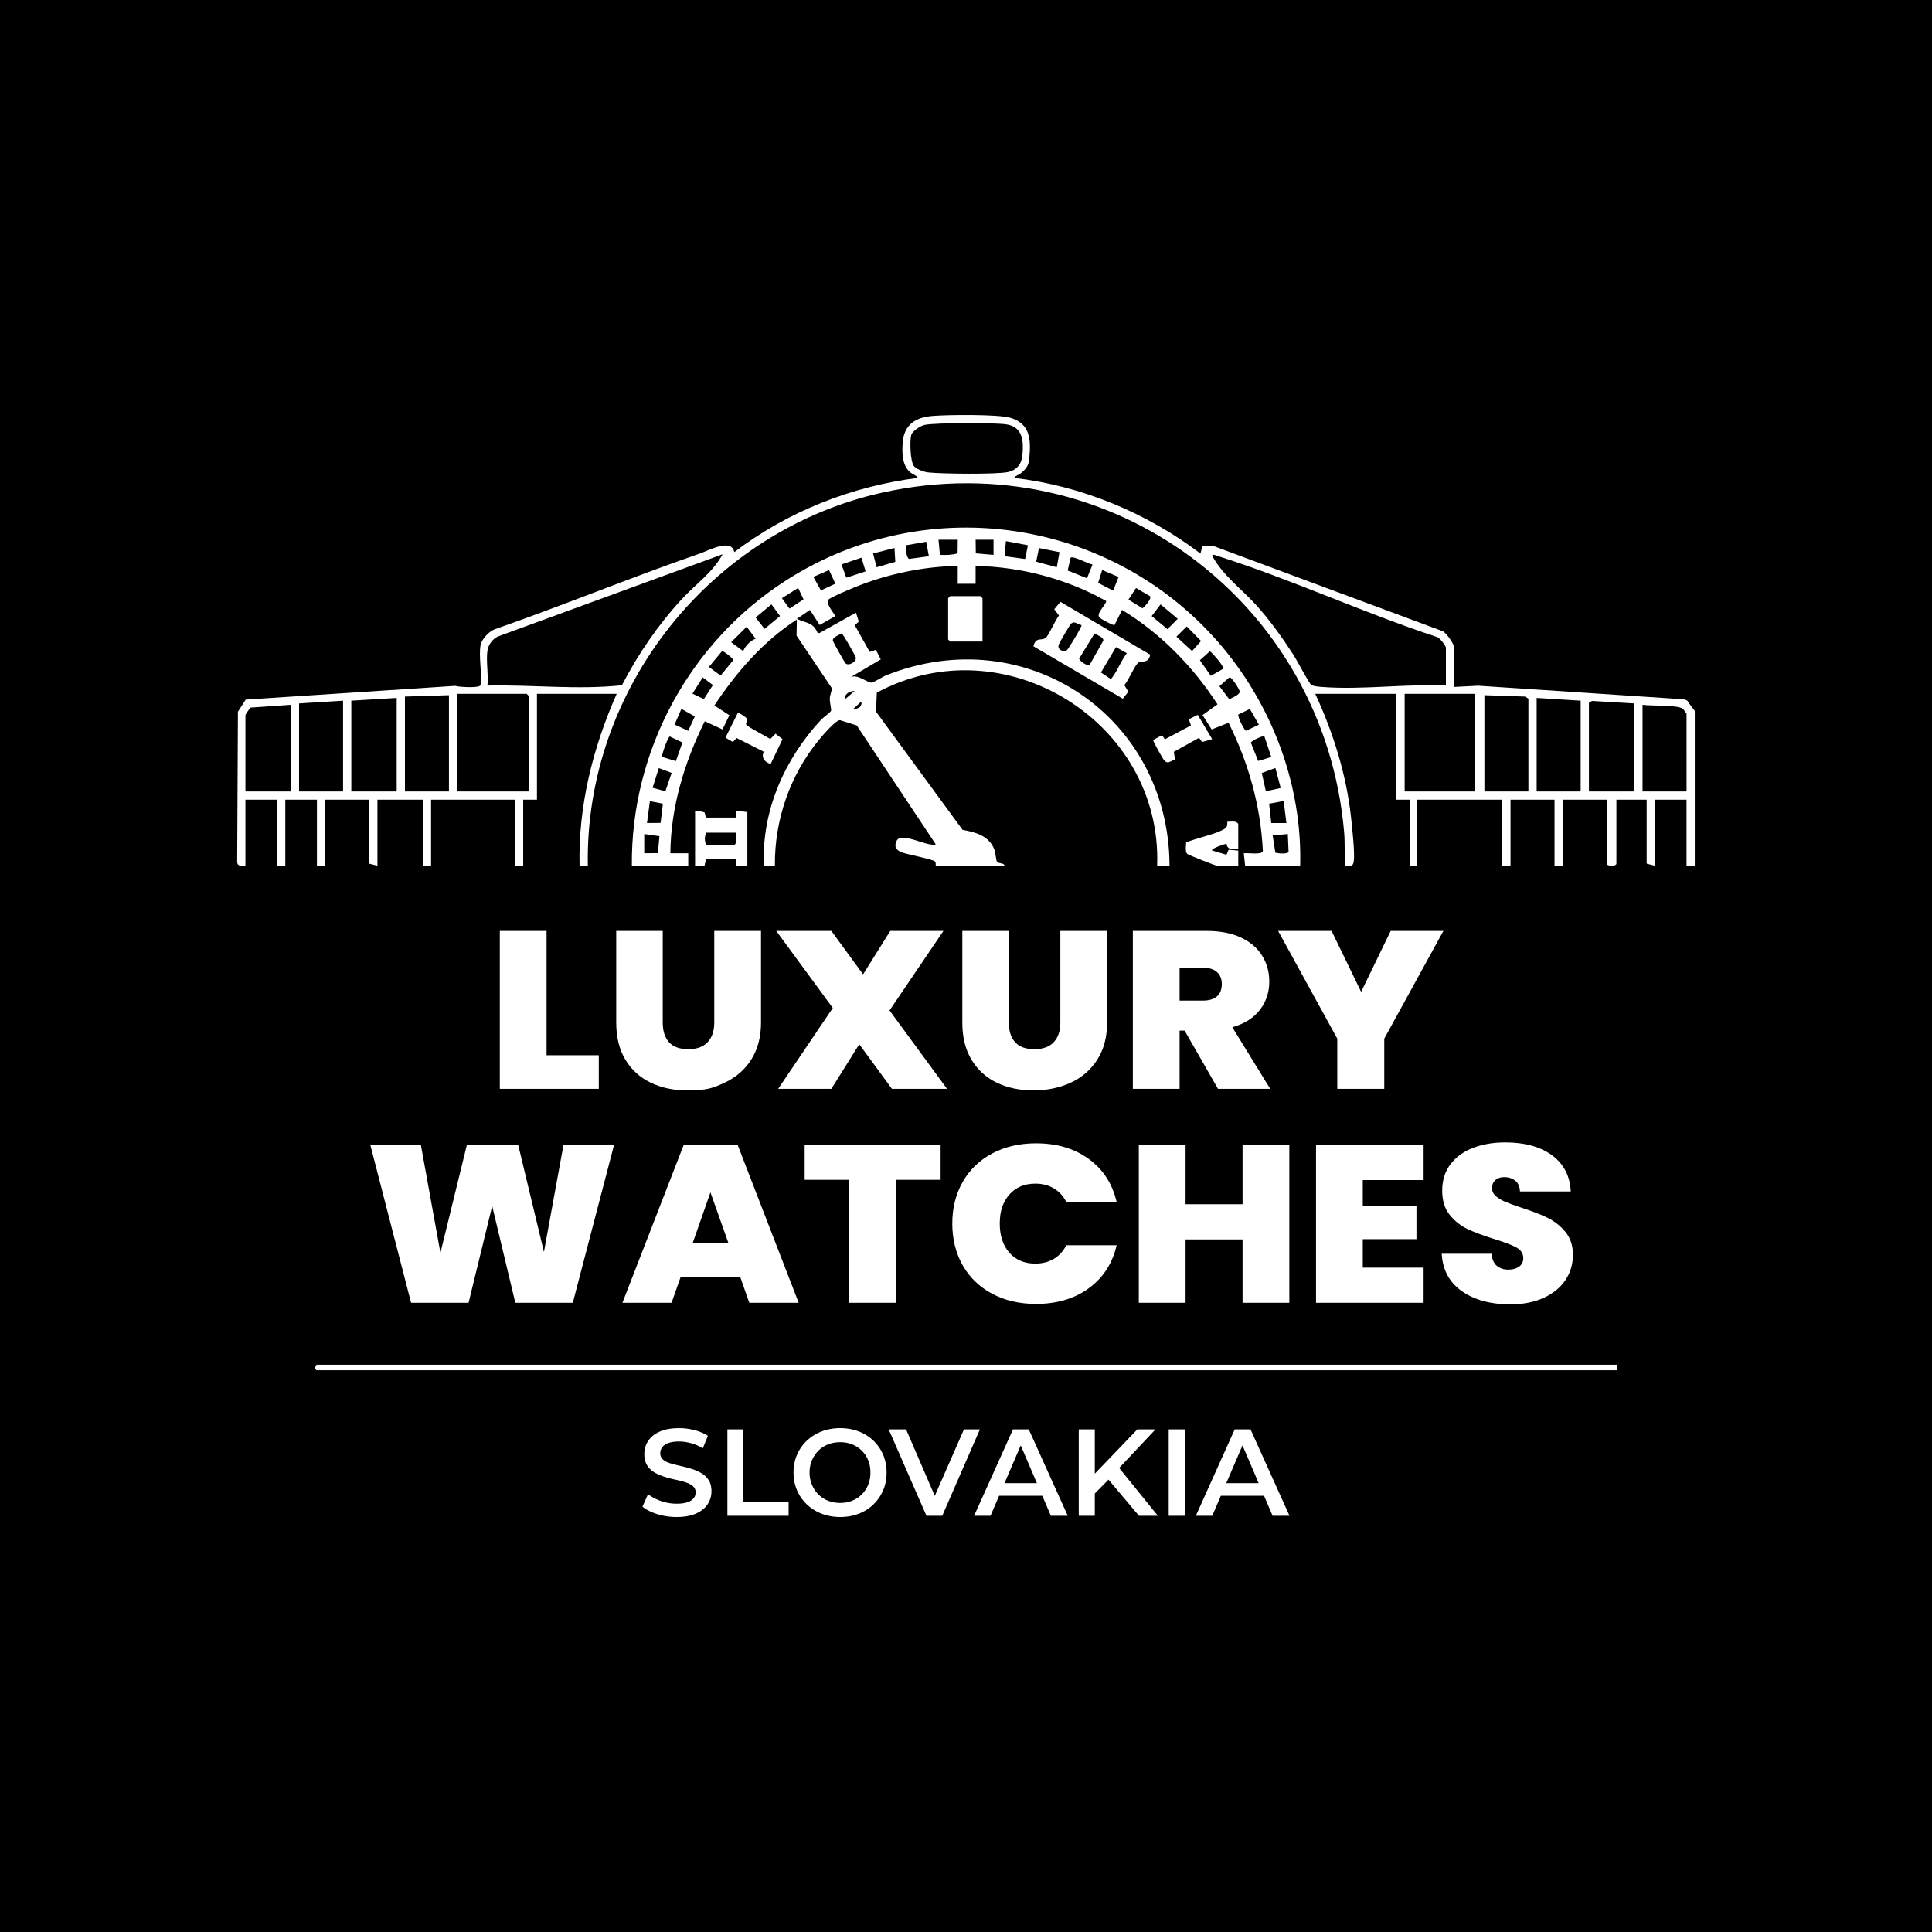 <?xml version="1.0" encoding="UTF-8"?>
<svg data-bbox="0 0 1920 1920" viewBox="0 0 1920 1920" height="677.33mm" width="677.33mm" xmlns="http://www.w3.org/2000/svg" data-type="ugc">
    <g>
        <defs>
            <clipPath id="19846d3f-28df-4e99-a4d7-23afcfc84e86">
                <path d="M1920 0v1920H0V0z"/>
            </clipPath>
        </defs>
        <path d="M1920 0v1920H0V0z"/>
        <g clip-path="url(#19846d3f-28df-4e99-a4d7-23afcfc84e86)">
            <path d="M1920 0v1920H0V0z"/>
        </g>
        <path fill="none" d="M1920 0v1920H0V0z"/>
        <path fill="#ffffff" d="M1607.29 1356.24v5.47H314.53l-1.82-2.07 1.82-3.4z"/>
        <path d="M477.6 640.97c.98-5.51 8.11-13.18 13.34-15.35 68.6-23.96 135.97-51.74 204.6-75.55 9.27-3.21 31.5-15.45 34.18-1.35 52.75-40.28 116.44-65.43 182.44-73.8-1.63-2.76-5.68-3.63-8.24-6.09-7.52-7.25-7.55-18.93-6.85-28.8 1.26-17.75 12.44-25.19 29.39-26.64 14.63-1.26 65.22-1.82 77.56 1.8 19.94 5.86 20.59 21.83 18.89 39.98-.71 7.58-2.61 10.13-8.22 15.01-2.45 2.13-5.73 2.42-6.86 4.74 67.2 7.91 131.51 34.58 185.17 75.17l1.95-7.59 10.03-.27 229.12 85.18c3.69 2.3 11.02 12.49 11.02 16.31v38.95l23.77-1.23 205.12 13.55 2.84 1.25c.74 1.99 7.42 9.71 7.42 10.34v153.74h-8.2v-65.59h-31.43v65.59l-8.2-2.05v-63.54h-30.07v63.54c0 2.8-9.57 2.8-9.57 0v-63.54h-43.73v65.59h-8.2v-65.59h-43.73v65.59h-8.2v-65.59h-84.73v65.59h-6.83v-65.59h-13.66V689.5h-80.63c17.78 38.44 30.82 79.96 35.51 122.32 1.09 9.86 3.9 35.25 2.81 43.78-.74 5.82-2.87 4.82-8.26 4.72-1.32-11.01-.42-22.5-1.38-33.47-19.88-228.35-232.3-386.91-457.8-337.57-171.3 37.48-296.94 194.92-293.79 371.05h-8.21c-1.41-59.13 13.16-117.21 36.91-170.83h-79.26v105.23h-13.67v65.59h-8.2v-65.59h-83.36v65.59h-8.2v-65.59h-45.1v65.59l-8.2-2.05v-63.54h-43.73v65.59h-8.2v-65.59h-31.43v65.59h-8.2v-65.59H243.9v65.59c-3.41.04-7.78 1.01-8.2-3.41l.74-149.58 7.73-12.07 208.13-13.67c3.59 1.2 25.28 2.54 25.28-.96 1.48-11.87-1.99-28.41 0-39.63m430.94-177.45c2.84 2.95 9.75 5.49 13.87 5.94 13.25 1.45 67.24 2.07 78.96-.31 8.99-1.83 13.87-7.88 14.71-16.72 1.3-13.71.62-28.14-15.85-30.72-11.24-1.76-70.74-1.7-81.3.52-4 .84-12.15 6.03-13.31 9.92-1.6 5.37-1.13 27.14 2.93 31.36M484.42 646.45c-1.54 10.39 1.13 24.06 0 34.85 44.45-1.02 89.4 4.44 133.61-.31 16.08-30.94 36.04-60.2 59.74-85.8 13.66-14.76 30.65-26.41 40.35-44.38l-222.11 81.26c-5.89 1.92-10.7 8.42-11.58 14.38m952.5 34.85v-37.58c0-1.92-6.48-10.65-9.58-10.92-72.71-23.92-144.81-57.42-217.54-80.38-1.37-.43-4.41-1.98-5.22-.25 10.75 19.99 29.63 33.3 44.45 49.85 13.54 15.12 25.74 32.31 36.76 49.33 3.02 4.67 15.11 27.75 17.25 29.21 2.35 1.61 8.46 1.94 11.5 2.16 39.92 2.94 82.24-3.28 122.37-1.43m-911.5 105.23v-94.98l-2.05-2.05h-69.01v97.03zm940.2-97.03h-69.7v97.03h69.7zm-1019.46 1.37-43.73 1.37v94.29h43.73zm1072.76 95.66v-92.24l-3.42-2.05-40.31-1.37v95.66zM394.23 693.59l-45.1 2.73v90.19h45.1v-92.93Zm1176.62 2.73-43.73-2.73v92.93h43.73v-90.19Zm-1229.91 0-43.73 2.73v87.46h43.73zm1283.21 2.73-42.01-2.47-3.08 1.79v88.14h45.1v-87.46Zm-1335.14 1.37-39.95 2.77c-.76.28-5.15 7.02-5.15 7.48v75.84h45.1zm1387.07 86.09V709.3c0-.29-3.22-4.57-3.44-4.75-5.16-4.33-32.17-2.85-40.29-4.13v86.09z" fill="#ffffff"/>
        <path d="M1292.08 860.3h-54.66l-1.37-12.29c3.55-.71 18.02 1.87 18.97-2.16-2.16-44.8-14.15-87.69-34.11-127.58l-16.76 6.63-9.08-14.25 14.89-10.7c-24.44-37.63-56.4-70.45-94.87-93.82l-7.52 15.02c-1.02.76-13.63-6.03-15.01-7.56-3.46-3.83 6.01-11.86 6.82-16.27-39.28-22.09-84.64-34.03-129.82-34.94v17.78h-17.77v-17.78c-34.71.61-70.31 8.15-102.44 21.23-4.61 1.88-23.59 9.79-26.03 12.27-3.29 3.34 5.04 12.92 6.82 16.4l-15.54 8.79-9.69-14.93-12.98 8.85c9.03 4.45 16.04 3.12 20.5 13.76l1.79.43 36.46-20.34 2.79 8.96-4.01 3.5 14.87 26.58 6.1-2.13 4.86 9.52-30.07 17.78c6.82-3.6 17.28 5.79 20.85 5.29 2.89-.4 10.88-5.75 14.73-7.28 138.99-55.18 280.83 41.17 281.48 189.23h-12.31c5.1-142.97-152.14-240.04-278.55-171.98l-.93 18.82 86.14 117.6c12.77 2.21 26.09 5.84 31.41 19.16 1.51 3.77 1.74 10.88 2.69 12.34 1.46 2.26 7.1 1.08 7.57 4.05h-68.33c-.21 0 .3-2.82-.65-4.07-1.72-2.25-27.94-7.1-33.24-9.19-5.23-2.06-7.92-5.5-5.06-11.35 4.78-9.79 30.39 6.31 38.94 3.43l-78.57-118.21-16.63-5.22c-4.14-.25-17.74 15.75-20.91 19.61-28.73 34.92-44.21 79.65-43.76 125.01h-10.95c-2.36-54.28 20.4-105.71 56.7-144.88 2.18-2.35 9.69-7.55 10.07-9.12.42-1.71-1.44-8.35-1.25-12.09.2-3.94 1.81-6.62 2.05-10.24l-35.09-52.28.29-16.02c-33.52 21.74-60.02 52.31-81.95 85.41l14.91 9.7-6.84 14.12-17.64-8.11c-20.18 40.75-33.8 85.32-34.19 131.2h17.78v12.29h-56.03c-1.1-114.28 57.56-222.14 153.17-283.45 148.87-95.45 345.89-57.18 448.65 85.44 41.07 57 64.23 127.27 62.33 198M951.82 536.38h-19.13l1.38 15.02c5.92.25 11.89.21 17.6-1.5zm35.54 0h-17.78l.16 13.53 17.62 1.52zm-64.24 16.39-2.7-14.42-20.44 3.61c.14 3.11.71 12.56 3.51 13.47zm98.4-10.9-21.86-4.12-1.32 14.97 20.41 2.77 2.77-13.63Zm-132.57 2.71L867.64 550l3.56 13.72 18.53-5.39-.78-13.76Zm163.97 4.14-20.43-4.09-2.74 13.56 20.45 5.54zm-196.84 5.49-19.84 6.72 4.83 13.16 19.19-6.28zm229.66 6.8c-3.89-.47-19.35-8.96-21.81-6.8l-2.9 12.76 19.23 7.69 5.48-13.64Zm-255.57 19.04-6.27-13.5-15.58 6.74 7.48 13.47 14.36-6.72Zm281.44-6.66-16.28-6.94-4.02 12.8 14.91 7.7 5.39-13.55Zm-318.43 10.9-16.14 10.16 7.51 10.37 14.02-9.17zm349.8 8.28-14.01-8.24-7.52 11.54 13.99 8.68c2.27-1.91 9.11-9.3 7.54-11.97m-376.33 8.07-15.72 13 8.88 11.32 15.4-12.72-8.55-11.6Zm386.73 0-8.86 11.6 15.69 12.96 10.22-10.23-17.06-14.33Zm-402.46 34.12-8.86-11.94-15.47 15.4 12.02 8.85c1.7-4.94 7.42-10.64 12.32-12.32m428.43-12.25-10.22 10.22 15.5 14.25 8.97-9.96zm-342.98 6.97c-2.35 1.6-9.04 3.58-8.7 7.11.13 1.31 11.61 21.74 12.81 22.81 2.9 2.57 10.69-1.57 10.03-5.86-.21-1.38-12.76-23.95-14.15-24.06m-118.82 17.63-13.06 15.69 11.61 8.55 12.71-15.4c0-1.34-9.63-9.22-11.26-8.84m497.9 17.59c1.53-2.2-10.36-15.58-13.06-17.51l-9.96 8.96 10.89 15.5 12.14-6.96Zm-527.3 24.63 11.36 5.39 8.98-13.96-10.17-7.58-10.16 16.15Zm533.69-16.22-10.04 8.8 9.88 13.05c2.65-1.67 10.24-4.28 10.31-7.52.05-2.24-8.04-14.83-10.15-14.34m-372.51 13.61c-4.78-.16-10.27 2.76-9.55 8.19zm5.1 16.02c.72-.67 2.84-4.41 1.06-5.09l-7.52 6.81c2.04.11 4.95-.32 6.46-1.72m-170.47 23.6 6.52-14.37-13.31-7.5-6.75 15.58zm546.74-16.29c-1.18 1.63 5.75 15.77 7.56 16.19l12.82-6.04-8.99-15.64zM671.66 756.4l6.53-18.51-12.56-5.98c-1.96.51-8.54 18.97-7.57 20.3l13.6 4.18Zm584.89-24.6c-1.26-1.11-12.99 4.26-13.48 6.29l7.3 18.13 13.02-3.93-6.85-20.48ZM654.7 763.34l-6.17 19.54 12.7 3.48 6.26-18.26-12.79-4.77Zm612.79-.11-13.55 4.96 4.08 18.18 14.73-3.27-5.26-19.86ZM656.5 817.75l2.29-19.07-12.92-2.49-2.9 21.72 13.53-.15Zm619.2-21.73-14.48 2.69 2.17 19.19h15.04l-2.74-21.88Zm-635.46 32.81v19.13l13.52-.15 1.59-16.82zm639.56 0-15.03 1.38 2.65 17.16c2.86.82 11.57 1.57 13.17-.67l-.78-17.87Z" fill="#ffffff"/>
        <path d="m1053.79 598.09 89.3 52.55c-2.04 10.21-9.6 4.66-12.86 8.82-4.69 5.98-7.87 15.29-12.9 21.4l3.99 6.57-5.52 6.93-88.81-52.11c2.54-10.76 9.42-3.91 13.42-9.69 4.22-6.11 7.54-14.64 11.96-20.91l-4.66-6.2 6.09-7.36Zm21 23.08c-4.06-.47-6.42-4.47-10.33-1.5-.96.72-11.4 18.67-12.2 20.68-2.09 5.29 4.62 8.33 8.27 5.52 1.13-.87 15.11-23.56 14.26-24.7m8.09 39.51 13.59-24.05c.36-3.48-6.35-5.52-8.72-7.13l-15.36 25.15c1.13 2.62 8.18 7.7 10.49 6.04m26.2-17.59-14.99 25.21 8.98 5.97c1.8.4 2.17-.96 2.97-2.06 4.94-6.85 8.46-16.21 13.78-23.07z" fill="#ffffff"/>
        <path d="M690.79 805.64c.32-.34 8.89 1.33 9.27 1.67.67.6.79 5.17 2.34 5.17h29.38v-6.83l10.93 1.36v53.3h-10.94v-6.83H701.7l-1.52 6.68-9.41.16v-54.66Zm41 21.86h-30.07c-1.63 4.47-1.63 7.83 0 12.3h28.01c3.57-2.91 1.67-8.18 2.05-12.3" fill="#ffffff"/>
        <path fill="#ffffff" d="M976.4 637.55h-32.11l-2.05-2.05v-41l2.05-2.05h30.06l2.05 2.05z"/>
        <path d="M1230.58 843.9c-5.34-.02-11.13 1-11.64-5.49-1.67.38-15.89 4.82-14.33 6.84l14.29 4.19 2.04-4.97 9.64.8v15.04h-21.19c-1.58 0-28.17-10.6-29.39-11.61-2.46-2.05-1.27-8.29-1.22-11.49 9.09-4.14 31.61-8.61 38.7-13.91 2.53-1.89 2.13-3.75 2.22-6.67 3.69 0 8.35-1.27 10.87 1.98v25.28Z" fill="#ffffff"/>
        <path d="M765.92 759.17c-5.67-1.36-9.78-6.27-6.9-12.12l-27.07-13.64-3.59 3.99-7.41-4.34 12.21-24.44c1.07-.81 8.36 4.25 8.95 5.46.91 1.89-1.07 4.19-.62 5.94.49 1.88 20.67 12.13 24.02 14.4l5.2-5.28 6.94 5.44-11.74 24.59Z" fill="#ffffff"/>
        <path d="m1204.61 734.56-10.05 2.86-2.92-4.19-25.07 13.88 1.11 7.87c-5.01 1.03-6.42 5.07-10.73.6-1.49-1.53-11.24-19.07-10.99-20.19l8.84-4.75 2.85 4.05 25.89-13.76-2.07-6.2 8.84-4.33 14.31 24.14Z" fill="#ffffff"/>
        <path d="M868.02 1431.72c-4.13-3.96-9.01-7.03-14.66-9.2-5.64-2.17-11.77-3.25-18.4-3.25s-12.88 1.1-18.52 3.31-10.55 5.3-14.72 9.26q-6.255 5.955-9.69 13.98c-2.29 5.36-3.43 11.22-3.43 17.6s1.14 12.12 3.43 17.48c2.29 5.35 5.52 10.04 9.69 14.04 4.17 4.01 9.1 7.11 14.78 9.32s11.83 3.31 18.46 3.31 12.75-1.08 18.4-3.25c5.64-2.17 10.53-5.25 14.66-9.26q6.195-6.015 9.63-14.04c2.29-5.35 3.43-11.22 3.43-17.6s-1.15-12.26-3.43-17.66q-3.435-8.1-9.63-14.04m-5.27 43.84c-1.51 3.68-3.62 6.87-6.32 9.57s-5.87 4.78-9.51 6.25-7.62 2.21-11.96 2.21-8.36-.74-12.08-2.21-6.93-3.58-9.63-6.32-4.83-5.95-6.38-9.63-2.33-7.68-2.33-12.02.78-8.44 2.33-12.08 3.68-6.83 6.38-9.57 5.91-4.84 9.63-6.32c3.72-1.47 7.75-2.21 12.08-2.21s8.32.74 11.96 2.21 6.83 3.56 9.57 6.25c2.74 2.7 4.84 5.89 6.32 9.57 1.47 3.68 2.21 7.73 2.21 12.14s-.76 8.46-2.27 12.14Zm-123.93-55.06h-15.94v85.85h60.83v-13.49h-44.89zM697 1463.98q-4.545-2.64-9.93-4.29-5.4-1.65-10.92-2.88c-3.68-.82-7.01-1.68-10-2.58s-5.4-2.15-7.24-3.74-2.76-3.7-2.76-6.32c0-2.12.63-4.07 1.9-5.82 1.27-1.76 3.29-3.17 6.07-4.23s6.33-1.59 10.67-1.59c3.76 0 7.68.55 11.77 1.66 4.09 1.1 8.05 2.8 11.9 5.09l5.03-12.39c-3.76-2.45-8.18-4.33-13.25-5.64a61 61 0 0 0-15.33-1.96c-7.85 0-14.33 1.16-19.44 3.49s-8.91 5.44-11.41 9.32c-2.49 3.89-3.74 8.16-3.74 12.82s.92 8.34 2.76 11.28 4.27 5.29 7.3 7.05c3.02 1.76 6.36 3.21 10 4.35 3.64 1.15 7.28 2.11 10.91 2.88q5.46 1.17 9.93 2.58c2.98.94 5.42 2.21 7.3 3.8s2.82 3.7 2.82 6.32c0 2.13-.66 4.03-1.96 5.7-1.31 1.68-3.35 3-6.13 3.99q-4.17 1.47-10.92 1.47-7.98 0-15.57-2.7c-5.07-1.8-9.32-4.05-12.76-6.75l-5.52 12.39c3.68 3.03 8.56 5.5 14.66 7.42 6.09 1.92 12.49 2.88 19.19 2.88 7.85 0 14.35-1.17 19.5-3.5s8.97-5.44 11.47-9.32c2.49-3.88 3.74-8.11 3.74-12.69s-.92-8.2-2.76-11.1-4.27-5.23-7.3-6.99Zm260.98-43.48-29.02 66.08-28.5-66.08h-17.29l37.53 85.85h15.7l37.41-85.85h-15.82Zm284.77 0h-15.7l-38.63 85.85h16.31l8.53-19.87h42.94l8.5 19.87h16.8zm-24.11 53.47 16.14-37.57 16.08 37.57h-32.21Zm-211.96-53.47-38.63 85.85h16.31l8.53-19.87h42.94l8.5 19.87h16.8l-38.75-85.85zm-8.42 53.47 16.14-37.57 16.08 37.57h-32.21Zm163.19 32.38h15.94v-85.85h-15.94zm-13.12-85.85h-18.03l-42.31 44.04v-44.04h-15.94v85.85h15.94v-22.1l13.61-13.82 30.29 35.92h18.76l-38.43-47.5 36.1-38.35Z" fill="#ffffff"/>
        <path d="M1328.96 1082.06h46.7v-49.87l58.79-107.07h-52.39l-29.39 60.55-29.39-60.55h-53.1l58.79 107.07v49.87Zm-682.32-6.12q16.005 7.68 36.39 7.68c20.385 0 25.96-2.56 37.1-7.68s19.95-12.76 26.43-22.93c6.48-10.16 9.72-22.45 9.72-36.84v-91.05h-46.46v91.05c0 8.31-2.18 14.8-6.52 19.48-4.35 4.67-10.79 7.01-19.32 7.01s-14.9-2.3-19.08-6.9c-4.19-4.6-6.28-11.13-6.28-19.59v-91.05H612.4v91.05c0 14.55 3.04 26.86 9.13 36.95 6.08 10.09 14.46 17.7 25.13 22.82Zm-51.56-27.27h-51.91V925.12h-46.46v156.94h98.37zm84.39 89.09-60.92 156.94h48.83l9.01-25.6h59.26l9.01 25.6h49.07l-60.68-156.94h-53.57Zm8.77 97.95 17.78-50.76 18.02 50.76h-35.79Zm-147.68 8.46-25.6-106.41H464l-26.31 107.3-19.44-107.3H368l40.53 156.94h57.13l23.47-96.17 22.99 96.17h57.13l41.01-156.94H560zm450.02-168.23c10.67 5.12 22.79 7.68 36.39 7.68s25.96-2.56 37.1-7.68 19.95-12.76 26.43-22.93c6.48-10.16 9.72-22.45 9.72-36.84v-91.05h-46.46v91.05c0 8.31-2.17 14.8-6.52 19.48-4.35 4.67-10.79 7.01-19.32 7.01s-14.9-2.3-19.08-6.9c-4.19-4.6-6.28-11.13-6.28-19.59v-91.05h-46.22v91.05c0 14.55 3.04 26.86 9.12 36.95s14.46 17.7 25.13 22.82Zm317.28 218.76h106.91v-34.95h-60.45v-28.27h53.34v-33.17h-53.34v-25.6h60.45v-34.95h-106.91zm247.83-70.46c-4.98-6.01-10.91-10.68-17.78-14.02s-15.61-6.71-26.19-10.13c-7.11-2.37-12.48-4.34-16.12-5.9s-6.68-3.41-9.12-5.56c-2.45-2.15-3.68-4.71-3.68-7.68 0-3.56 1.1-6.3 3.32-8.24 2.21-1.93 5.06-2.89 8.53-2.89 4.58 0 8.33 1.19 11.26 3.56q4.38 3.57 4.62 10.68h50.49c-.79-15.43-6.99-27.41-18.61-35.95-11.61-8.53-27.14-12.8-46.58-12.8-12.01 0-22.76 1.86-32.24 5.56-9.48 3.71-16.91 9.17-22.28 16.36-5.37 7.2-8.06 15.84-8.06 25.93s2.49 18 7.46 24.15c4.98 6.16 10.83 10.84 17.54 14.03 6.72 3.19 15.53 6.49 26.43 9.91 10.27 3.12 17.7 5.94 22.28 8.46 4.58 2.53 6.87 6.09 6.87 10.69 0 3.56-1.39 6.34-4.15 8.35-2.77 2.01-6.28 3.01-10.55 3.01-4.74 0-8.62-1.26-11.62-3.79-3-2.52-4.74-6.53-5.21-12.02h-49.54c.95 16.18 7.66 28.61 20.15 37.29q18.72 13.02 47.88 13.02c12.8 0 23.9-2.15 33.31-6.45 9.4-4.3 16.59-10.17 21.57-17.59s7.47-15.81 7.47-25.16-2.49-16.81-7.47-22.82Zm-756.04-51.75h44.09v122.21h46.46v-122.21h44.57v-34.73H799.66v34.73Zm435.2 24.26h-56.65v-58.99h-46.46v156.94h46.46v-63h56.65v63h46.46v-156.94h-46.46zM937.6 925.12h-52.86l-27.02 43.19-31.53-43.19h-54.76l56.18 76.58-54.28 80.36h52.86l27.73-44.3 32.47 44.3h54.76l-57.13-77.91 53.57-79.03Zm91.26 251.15c6.95 0 13.07 1.56 18.37 4.68 5.29 3.12 9.44 7.64 12.44 13.58h50.02c-4.11-17.95-13.27-32.17-27.5-42.63q-21.33-15.69-52.62-15.69c-16.44 0-30.97 3.38-43.61 10.13-12.64 6.76-22.4 16.18-29.27 28.27-6.87 12.1-10.31 25.86-10.31 41.29s3.44 29.42 10.31 41.52 16.63 21.52 29.27 28.27 27.18 10.13 43.61 10.13q31.29 0 52.62-15.69c14.22-10.46 23.39-24.67 27.5-42.63h-50.02c-3 5.94-7.15 10.46-12.44 13.58-5.3 3.12-11.42 4.67-18.37 4.67-10.75 0-19.32-3.6-25.72-10.8-6.4-7.19-9.6-16.88-9.6-29.05s3.2-21.62 9.6-28.82 14.97-10.8 25.72-10.8Zm143.41-152.08h4.98l33.19 57.88h51.91l-37.69-61.22c12.01-3.41 21.13-9.16 27.38-17.25 6.24-8.09 9.36-17.48 9.36-28.16q0-14.25-7.11-25.71c-4.74-7.64-11.77-13.65-21.1-18.03s-20.7-6.57-34.13-6.57h-73.25v156.94h46.46zm0-62.55h22.99c6.16 0 10.86 1.45 14.1 4.34s4.86 6.87 4.86 11.91c0 5.34-1.58 9.43-4.74 12.24q-4.74 4.23-14.22 4.23h-22.99z" fill="#ffffff"/>
    </g>
</svg>
